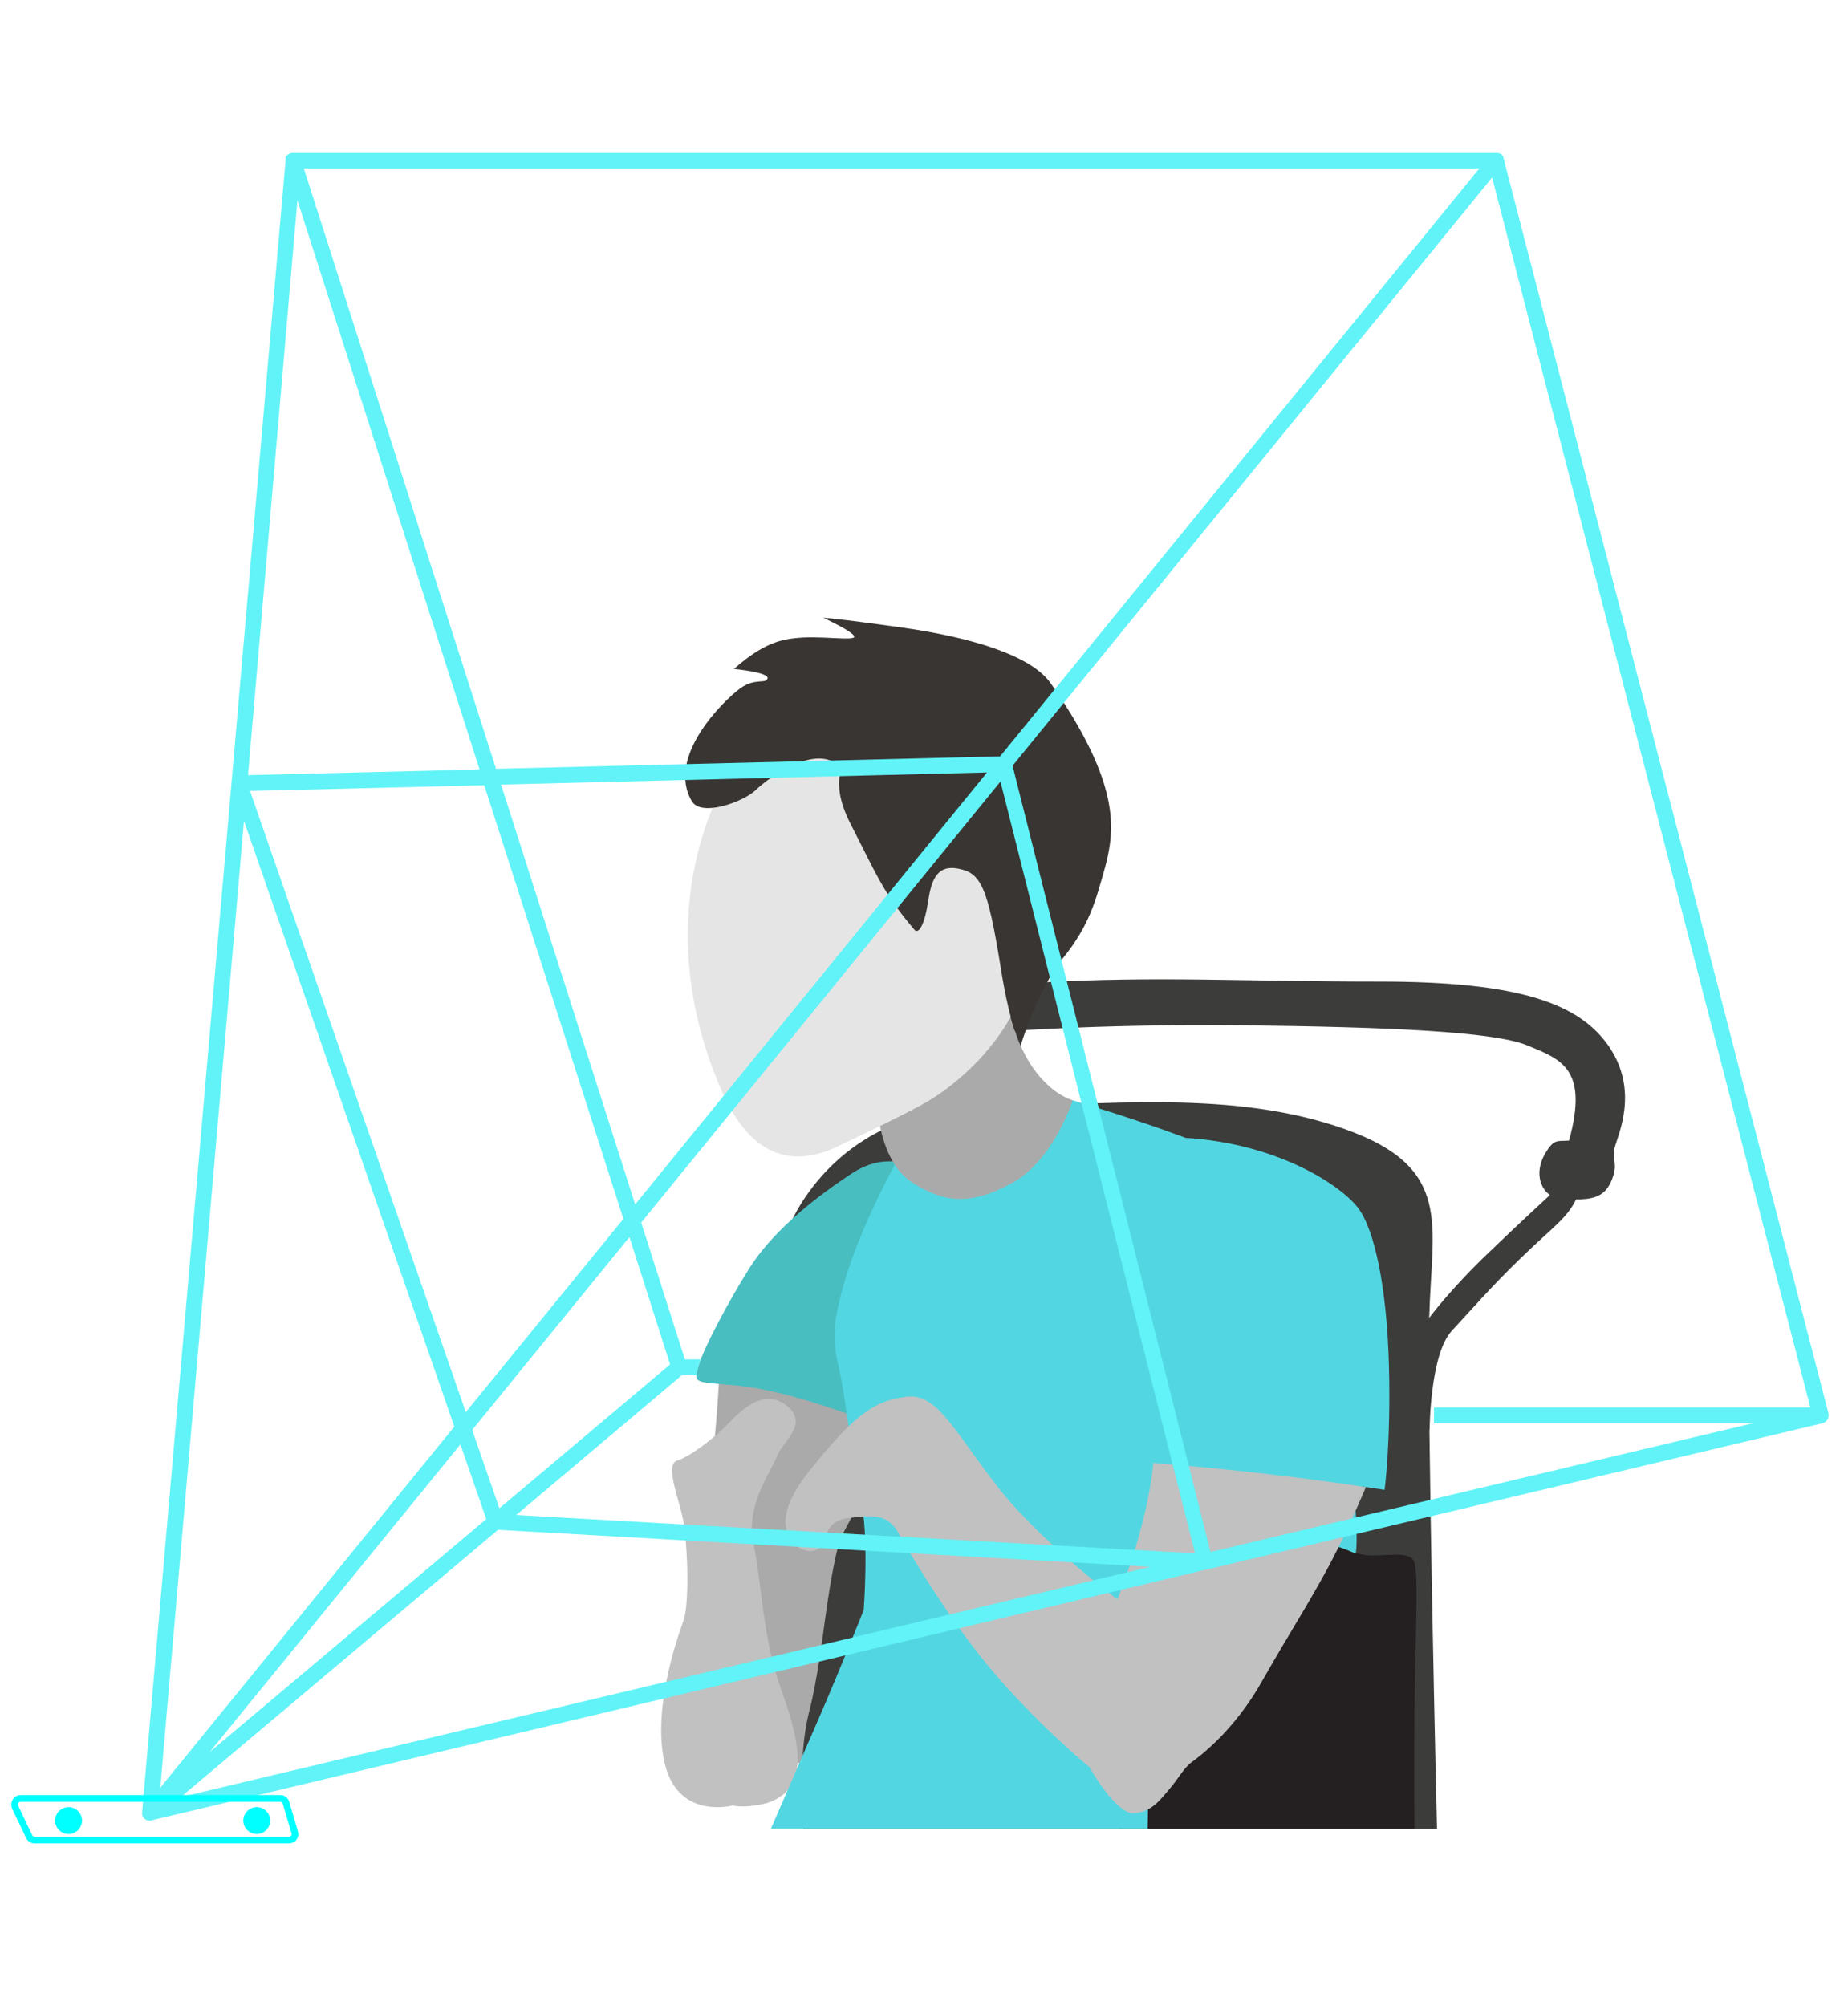 <?xml version="1.0" encoding="utf-8"?>
<!-- Generator: Adobe Illustrator 18.1.1, SVG Export Plug-In . SVG Version: 6.00 Build 0)  -->
<svg version="1.1" baseProfile="tiny" id="Capa_1" xmlns="http://www.w3.org/2000/svg" xmlns:xlink="http://www.w3.org/1999/xlink"
	 x="0px" y="0px" viewBox="0 0 549.9 596.7" xml:space="preserve">
<path fill="#3C3C3B" d="M234.6,365.4c0,0,12.4-34,54.3-35.6c41.9-1.6,78.9-5.4,111.3,6.1s25.8,28.4,25.1,55.7
	c-0.7,27.2,2.3,152.5,2.3,152.5H238.9l-6.6-165.7L234.6,365.4z"/>
<path fill="#241F20" d="M420.9,544c0,0-0.2-16.2,0-35.9c0.2-19.8,1.3-40.1-0.1-43.5s-8.3-1.6-13.5-1.9c-5.1-0.3-10.5-3.5-10.5-3.5
	l-11.4-3.4L333,521.6V544H420.9z"/>
<path fill="#AAAAAA" d="M214.2,406.5c0,0-0.8,16.7-2.3,28.3c-1.5,11.6,2.3,82.5,2.3,82.5l24.6,7.5c0,0-0.1-7.6,2.1-16.1
	c2.2-8.5,3.9-21.7,4.6-26.9c0.7-5.2,2.8-19.4,4.6-23.9c1.8-4.5,7.6-13.5,7.6-13.5l-4.8-37.9l-31.8-4.5L214.2,406.5z"/>
<path fill="#C1C1C1" d="M218,537.1c0,0-15.5,4.2-19.9-11.4c-4.4-15.6,3.1-37.6,5.2-43.3s1.2-25.4-0.3-31.6c-1.5-6.2-5-15.3-1.5-16.3
	s11-6.6,15.2-11s11-10.9,17.8-5c6,5.4-1.4,9.9-3.4,14.9c-2,5-9.3,14.6-6.9,25.8c2.4,11.2,2.8,28,7.8,42.1c5,14.1,10.5,30.5-3.8,35.1
	C221.4,538.1,218,537.1,218,537.1z"/>
<path fill="#3C3C3B" d="M425.4,425.3c0,0,0.1-22.4,6.6-29.4c6.5-7,11.5-12.9,20.8-21.9c9.3-9,13.4-11.5,16.2-17.2
	c5.6,0,8.8-1.1,10.7-6c1.9-4.9-0.2-5.7,0.8-9.5s7.2-16.7-1.6-29.8c-8.8-13-26.8-19.5-68.5-19.5s-65-1.7-101.6,0.3
	c-36.6,2-13.3,14.8-13.3,14.8s28.6-2.5,73.3-2.1c44.7,0.5,75.8,1.9,85.7,6c9.9,4.1,18.3,6.8,12.4,28.3c-3.6,0.3-4.5-0.7-7.3,4.2
	c-2.7,4.9-1.6,9.7,1.6,12c0,0-10,9.2-18.9,17.8c-8.9,8.5-21.5,22.7-21.5,26.9c0,4.2-2.4,22.9-2.4,22.9L425.4,425.3z"/>
<path fill="#48BEC1" d="M253.6,421.1c0,0-19.8-7.4-33.1-8.8c-13.3-1.4-14.3-0.2-12.7-5.8c1.6-5.6,9.4-20.1,15.3-29.4
	c5.9-9.3,16.7-19.1,30.5-28.1c13.8-9,24.6,2.1,24.6,2.1l-15.7,32.2l-7.1,29.9L253.6,421.1z"/>
<path fill="#52D7E2" d="M312.5,328.7l6.6-1.4c0,0,18.6,5.5,33.7,11.2c27.5,1.7,46.1,14.1,51.2,20.7c5.1,6.5,8.7,24.2,9.3,47.1
	c0.6,22.9-1.3,36.9-1.3,36.9l-6.7-1l-2,5.6c0,0,0.8,11.2,0.1,14.4c0,0-3.5-1.7-6.9-2.5c-3.4-0.8-7.5,8.8-7.5,8.8l-47.3,65l-0.2,10.5
	H229.4c0,0,9.1-20.9,15.1-34.8c6-13.9,12.5-30.2,12.5-30.2s1.5-19.6-0.5-31.2c-2.1-11.7-3.4-18.9-5.3-32.4s-5.5-15.2,0.2-34.4
	s17.7-39.6,17.7-39.6L312.5,328.7z"/>
<path fill="#AAAAAA" d="M261.3,330.9c0,0,0.9,15.1,10.3,21s17.2,6.8,29.6,0c12.4-6.8,18-24.6,18-24.6s-13.8-3.3-19.2-27.6
	s-26.4,18.7-26.4,18.7L261.3,330.9z"/>
<path fill="#E5E5E5" d="M215.2,233.9c0,0-23.7,38.8,0,91.6c11.6,25.6,28.6,18.2,34.8,15.2s17.5-8.3,25.1-12.5
	c7.6-4.3,20.4-14.2,27.7-29.6c7.3-15.4-13.5-51.2-13.5-51.2l-27.7-35l-28.6,3.3L215.2,233.9z"/>
<path fill="#393532" d="M218.4,199c0,0,10.5,1,10,2.8c-0.5,1.8-3.8-0.3-8.3,3.1c-4.5,3.3-22.1,20.2-14.2,33.5
	c2.9,4.7,15.3,0.1,18.9-3.3c3.6-3.5,14.6-11.4,21.9-9c7.3,2.4-1.2,4.2,6.5,19.2c7.7,15,9.8,20.7,19.1,31.5c1.3,0.9,2.9-2.3,3.8-8.2
	c0.9-5.9,2.2-11.5,9-10.2c6.8,1.3,8.8,5.1,12.8,30.2c2.7,16.8,5.8,22.5,5.8,22.5s4.9-16.6,12.7-26.2c7.8-9.6,9.7-17.3,12.1-25.7
	c2.4-8.4,3.2-15.7,0-26.1c-3.2-10.4-10.1-21.7-15.9-29.9c-5.8-8.2-23.5-13.6-44.1-16.5c-20.6-2.9-23.5-2.9-23.5-2.9s9.2,4.2,9.2,5.6
	s-10.7-0.5-18.1,0.5C230.3,190.5,225.1,193.1,218.4,199z"/>
<path fill="#C1C1C1" d="M406.4,442.4c-10.3-1.6-34.1-4.9-63.2-7.2c-1.9,19.5-10.7,40.6-10.7,40.6s-23-17.2-35.8-33.7
	c-12.8-16.5-17.9-27.7-26.9-26.6s-14.9,4.6-28,20.9c-10.6,12.7-8.1,18.4-7,20.9s5.4,5.4,8.6,3.5c3.2-1.9,1-8.2,9.1-9.2
	c8.2-1.1,11.9-0.8,15,4.7c3.1,5.5,15.3,26.4,29.1,42.3c13.8,15.9,27.6,27.1,27.6,27.1s7.7,13.9,13.1,13.7c5.4-0.2,8.1-4.2,10.7-7.2
	s4.2-6.2,6.5-7.9s12.6-9.2,21-24.1c8.5-14.9,12.8-21.3,19.2-33c4.4-8,9.2-18.8,11.7-24.7L406.4,442.4z"/>
<path fill="#61F3F7" d="M544.1,420.5L447.4,47.1c0,0,0,0,0,0c0-0.1-0.1-0.3-0.1-0.4c0,0,0,0,0,0c0,0,0,0,0-0.1
	c-0.1-0.1-0.1-0.2-0.2-0.3c0,0-0.1-0.1-0.1-0.1c-0.1-0.1-0.1-0.2-0.2-0.2c0,0,0,0-0.1-0.1c-0.1-0.1-0.2-0.2-0.3-0.2c0,0-0.1,0-0.1,0
	c-0.1-0.1-0.2-0.1-0.3-0.1c0,0-0.1,0-0.1,0c-0.1,0-0.2-0.1-0.4-0.1c0,0,0,0,0,0c-0.1,0-0.2,0-0.3,0h-358c0,0-0.1,0-0.1,0
	c-0.1,0-0.1,0-0.2,0c-0.1,0-0.2,0-0.3,0.1c0,0-0.1,0-0.1,0c0,0,0,0-0.1,0c-0.1,0-0.2,0.1-0.2,0.1c-0.1,0-0.1,0.1-0.2,0.1
	c-0.1,0-0.1,0.1-0.2,0.1c-0.1,0-0.1,0.1-0.2,0.1c-0.1,0.1-0.1,0.1-0.2,0.2c0,0-0.1,0.1-0.1,0.1c-0.1,0.1-0.1,0.2-0.2,0.3
	c0,0-0.1,0.1-0.1,0.1C85,46.7,85,46.8,85,46.9c0,0,0,0.1,0,0.1c0,0.1,0,0.2,0,0.3c0,0.1,0,0.1,0,0.2c0,0,0,0,0,0L42.3,539
	c0,0,0,0,0,0.1c0,0.1,0,0.1,0,0.2c0,0.1,0,0.1,0,0.2c0,0.1,0,0.1,0,0.2c0,0.1,0,0.1,0,0.2c0,0.1,0,0.1,0.1,0.2
	c0,0.1,0.1,0.1,0.1,0.2c0,0,0,0.1,0,0.1c0,0,0,0.1,0.1,0.1c0,0,0,0.1,0.1,0.1c0,0.1,0.1,0.1,0.1,0.2c0,0,0.1,0.1,0.1,0.1
	c0.1,0.1,0.1,0.1,0.2,0.2c0,0,0.1,0.1,0.1,0.1c0.1,0.1,0.2,0.1,0.3,0.2c0,0,0,0,0,0c0.1,0.1,0.2,0.1,0.3,0.1c0,0,0,0,0,0
	c0,0,0,0,0.1,0c0.1,0,0.2,0.1,0.3,0.1c0,0,0.1,0,0.1,0c0.1,0,0.3,0,0.4,0c0.2,0,0.4,0,0.5-0.1c0,0,0,0,0,0L359,466.9c0,0,0,0,0.1,0
	l183.2-43.5c0.6-0.1,1.1-0.5,1.5-1.1C544.1,421.8,544.2,421.1,544.1,420.5z M521.6,423.4l-161.4,38.3l-58.9-233.9L444,52.8
	l94.7,365.9H426.7v4.7H521.6z M140.5,425.4l46.8-57.4l12.1,37.9l-50.8,42.8L140.5,425.4z M144.7,451.9l-82.3,69.3l74.6-91.5
	L144.7,451.9z M185.5,362.6l-46.9,57.5L74.4,235.3l69.7-1.7L185.5,362.6z M149.1,233.4l144.6-3.6L189,358.3L149.1,233.4z
	 M202.9,409.1h4.3c0.3-1.6,0.7-3.2,1.3-4.7l-4.7,0l-13-40.7l106.9-131.2l57.9,229.6l-202-11.4L202.9,409.1z M297.6,225l-150,3.7
	L90.4,50.1h349.8L297.6,225z M88.5,59.6l54.2,169.3l-68.9,1.7L88.5,59.6z M72.6,244.2l62.6,180.2L47.7,531.8L72.6,244.2z
	 M148.2,455.1l194.1,11L53.8,534.6L148.2,455.1z"/>
<path fill="none" stroke="#00FFFF" stroke-width="2" stroke-miterlimit="10" d="M4.5,537.6l4.2,8.8c0.3,0.6,0.9,1,1.6,1H86
	c1.2,0,2.1-1.2,1.7-2.3l-2.6-8.8c-0.2-0.8-0.9-1.3-1.7-1.3H6.2C4.8,535,4,536.4,4.5,537.6z"/>
<circle fill="#00FFFF" cx="20.4" cy="541.6" r="4"/>
<circle fill="#00FFFF" cx="76.4" cy="541.6" r="4"/>
<rect x="-1" y="-1" fill="none" width="551.9" height="598.7"/>
</svg>

